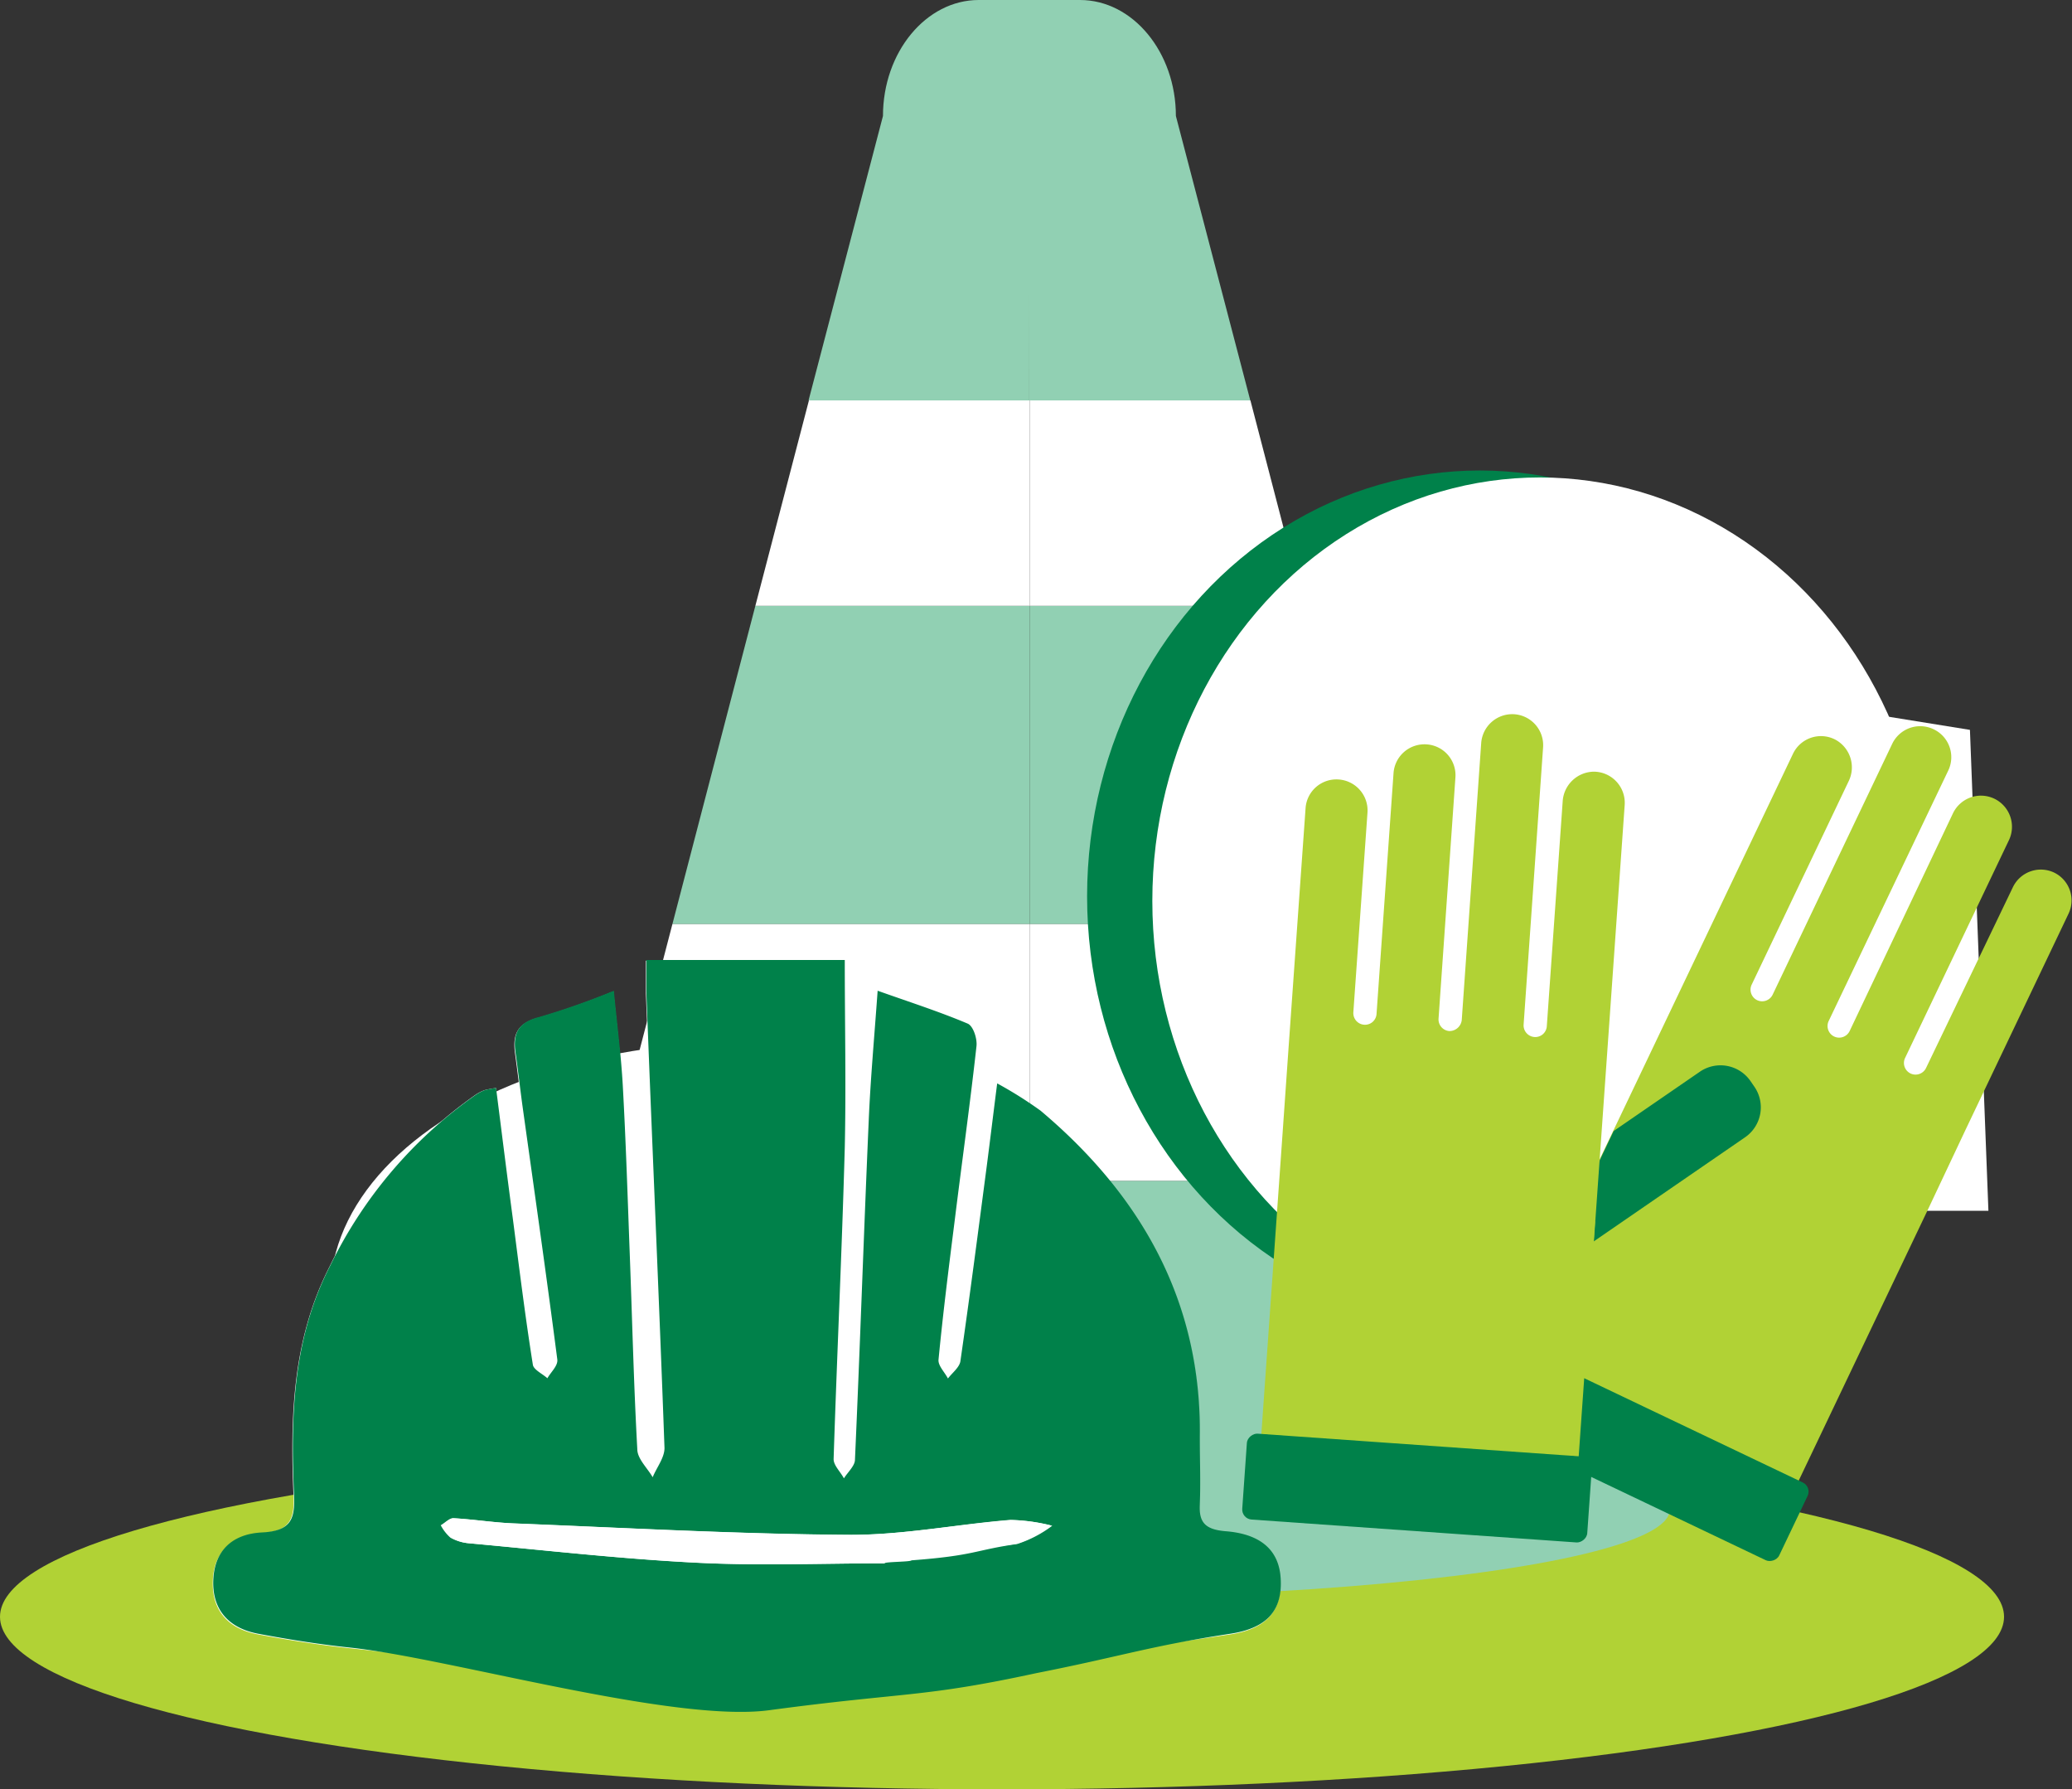 <svg id="Layer_1" data-name="Layer 1" xmlns="http://www.w3.org/2000/svg" viewBox="0 0 167.08 144.25"><rect x="0" y="0" width="167.08" height="144.25" fill="#333333" stroke="none"/><defs><style>.cls-1{fill:#b1d235;}.cls-2{fill:#91d0b3;}.cls-3{fill:#fff;}.cls-4{fill:#00814a;}</style></defs><ellipse class="cls-1" cx="80.8" cy="130.34" rx="80.8" ry="13.91"/><path class="cls-2" d="M395.31,233.88h-4.1c-4.24,0-7.72,4.2-7.72,9.35l-6,22.93h17.8Z" transform="translate(-312.29 -233.88)"/><polygon class="cls-2" points="83.03 48.84 60.91 48.84 54.22 74.5 83.03 74.5 83.03 48.84"/><path class="cls-2" d="M361.11,329.07l-3.39,13c0,5.14,3.48,9.35,7.73,9.35h29.86V329.07Z" transform="translate(-312.29 -233.88)"/><polygon class="cls-2" points="83.03 74.5 111.83 74.5 105.14 48.84 83.03 48.84 83.03 74.5"/><path class="cls-2" d="M413.11,266.16l-6-22.93c0-5.15-3.48-9.35-7.73-9.35h-4.1v32.28Z" transform="translate(-312.29 -233.88)"/><path class="cls-2" d="M395.31,351.42h29.87c4.25,0,7.72-4.21,7.72-9.35l-3.38-13H395.31Z" transform="translate(-312.29 -233.88)"/><rect class="cls-1" x="83.03" y="95.19" height="22.35"/><rect class="cls-2" x="83.03" height="32.28"/><rect class="cls-1" x="83.03" y="48.84" height="25.66"/><polygon class="cls-3" points="83.03 32.28 65.23 32.28 60.91 48.84 83.03 48.84 83.03 32.28"/><polygon class="cls-3" points="83.03 48.84 105.14 48.84 100.83 32.28 83.03 32.28 83.03 48.84"/><rect class="cls-3" x="83.03" y="32.28" height="16.56"/><polygon class="cls-3" points="83.03 74.5 54.22 74.5 48.83 95.19 83.03 95.19 83.03 74.5"/><polygon class="cls-3" points="83.03 74.5 83.03 95.19 117.23 95.19 111.83 74.5 83.03 74.5"/><rect class="cls-3" x="83.03" y="74.5" height="20.69"/><ellipse class="cls-2" cx="83.03" cy="121.72" rx="51.61" ry="7.12"/><ellipse class="cls-4" cx="119.33" cy="72.26" rx="31.67" ry="34.33"/><ellipse class="cls-3" cx="59.46" cy="104.32" rx="32.83" ry="20.27"/><path class="cls-3" d="M352.29,321.59a9.06,9.06,0,0,0-.91.17,3.4,3.4,0,0,0-.69.34A36,36,0,0,0,338.86,336c-3,5.87-3.18,12.15-2.9,18.47.08,1.86-.29,2.87-2.58,3s-3.83,1.45-3.93,3.8,1.13,3.9,3.64,4.37,5,.86,7.46,1.12c7.8.83,15.59,2.06,23.41,2.23,9.27.21,18.58-.31,27.84-.93,6.57-.44,13.11-1.45,19.64-2.41,3.08-.45,4.23-2,4.08-4.46-.13-2.24-1.56-3.59-4.47-3.81-1.59-.13-2.13-.69-2.05-2.14.1-1.81,0-3.62,0-5.43.19-10.69-4.52-19.29-12.84-26.33a32.57,32.57,0,0,0-3.5-2.2c-.32,2.5-.57,4.58-.84,6.66-.69,5.25-1.37,10.51-2.13,15.76-.07.49-.64.92-1,1.37-.27-.5-.81-1-.76-1.52.36-3.73.83-7.46,1.3-11.18.58-4.7,1.24-9.39,1.76-14.09.07-.6-.26-1.63-.71-1.82-2.32-1-4.73-1.75-7.26-2.65-.27,3.79-.58,7.14-.72,10.5-.4,9.11-.7,18.23-1.11,27.34,0,.5-.58,1-.89,1.47-.29-.52-.85-1-.83-1.55.27-8.37.67-16.75.9-25.12.14-5,0-10,0-15.12h-16c0,1,0,1.78,0,2.58.49,12.23,1,24.46,1.46,36.69,0,.8-.62,1.62-.95,2.43-.43-.75-1.2-1.49-1.24-2.26-.29-5.25-.41-10.51-.61-15.77-.17-4.51-.31-9-.56-13.54-.14-2.48-.46-5-.72-7.65a61.43,61.43,0,0,1-6,2.11c-1.79.44-2.13,1.41-1.93,2.87s.37,2.92.57,4.37c.95,6.8,1.92,13.58,2.8,20.38.06.47-.52,1-.8,1.51-.4-.36-1.1-.68-1.17-1.08-.6-4-1.11-7.92-1.63-11.89C353.17,328.57,352.74,325.11,352.29,321.59Z" transform="translate(-312.29 -233.88)"/><path class="cls-4" d="M352.29,321.59c.45,3.52.88,7,1.34,10.43.52,4,1,7.93,1.63,11.89.07.4.77.72,1.17,1.08.28-.5.86-1,.8-1.51-.88-6.8-1.85-13.58-2.8-20.38-.2-1.45-.36-2.91-.57-4.37s.14-2.43,1.93-2.87a61.43,61.43,0,0,0,6-2.11c.26,2.69.58,5.17.72,7.65.25,4.51.39,9,.56,13.54.2,5.26.32,10.52.61,15.77,0,.77.81,1.51,1.24,2.26.33-.81,1-1.63.95-2.43-.44-12.23-1-24.46-1.46-36.69,0-.8,0-1.61,0-2.58h16c0,5.12.11,10.12,0,15.12-.23,8.37-.63,16.75-.9,25.12,0,.51.54,1,.83,1.55.31-.49.87-1,.89-1.47.41-9.11.71-18.23,1.11-27.34.14-3.36.45-6.71.72-10.5,2.53.9,4.94,1.67,7.26,2.65.45.19.78,1.22.71,1.82-.52,4.7-1.18,9.39-1.76,14.09-.47,3.72-.94,7.45-1.3,11.18-.05.48.49,1,.76,1.52.34-.45.91-.88,1-1.37.76-5.25,1.44-10.51,2.13-15.76.27-2.08.52-4.16.84-6.66a32.57,32.57,0,0,1,3.5,2.2c8.32,7,13,15.64,12.84,26.33,0,1.81.07,3.62,0,5.43-.08,1.45.46,2,2.05,2.14,2.91.22,4.34,1.57,4.47,3.81.15,2.49-1,4-4.08,4.46-6.53,1-8.81,1.83-15.61,3.17-9.26,2-10.44,1.5-21.62,3-7.76,1-25.86-4.22-33.66-5.05-2.5-.26-5-.66-7.46-1.12s-3.75-2-3.64-4.37,1.56-3.68,3.93-3.8,2.66-1.12,2.58-3c-.28-6.32-.12-12.6,2.9-18.47a36,36,0,0,1,11.83-13.86,3.4,3.4,0,0,1,.69-.34A9.06,9.06,0,0,1,352.29,321.59Zm31.33,38.32,0-.41c3.55-.36,7.11-.65,10.63-1.16a9.53,9.53,0,0,0,2.82-1.47,14.66,14.66,0,0,0-3.32-.46c-4.33.35-8.65,1.23-13,1.2-9-.06-18-.56-27-.92-1.64-.06-3.28-.33-4.92-.42-.31,0-.65.37-1,.57a3.49,3.49,0,0,0,.78,1,3.6,3.6,0,0,0,1.49.45c6.07.55,12.14,1.25,18.23,1.56C373.46,360.12,378.55,359.91,383.62,359.91Z" transform="translate(-312.29 -233.88)"/><path class="cls-3" d="M383.62,359.91c-5.07,0-10.16.21-15.22-.05-6.09-.31-12.16-1-18.23-1.56a3.6,3.6,0,0,1-1.49-.45,3.49,3.49,0,0,1-.78-1c.32-.2.66-.59,1-.57,1.64.09,3.28.36,4.92.42,9,.36,18,.86,27,.92,4.33,0,8.65-.85,13-1.2a14.66,14.66,0,0,1,3.32.46,9.53,9.53,0,0,1-2.82,1.47c-3.52.51-3.38.93-8.53,1.32C385.73,359.8,383.63,359.78,383.62,359.91Z" transform="translate(-312.29 -233.88)"/><ellipse class="cls-3" cx="124.18" cy="72.63" rx="31.26" ry="34.14"/><polygon class="cls-3" points="160.34 97.61 135.74 97.61 135.74 55.11 158.85 58.84 160.34 97.61"/><path class="cls-1" d="M477.94,304.23h0a2.5,2.5,0,0,0-3.34,1.18l-7,14.57a.94.94,0,0,1-1.25.44h0a.94.94,0,0,1-.44-1.25l8.38-17.57a2.51,2.51,0,0,0-1.18-3.33h0a2.5,2.5,0,0,0-3.34,1.18L461.44,317a.94.94,0,0,1-1.25.44h0a.94.94,0,0,1-.44-1.25L469.39,296a2.49,2.49,0,0,0-1.18-3.33h0a2.5,2.5,0,0,0-3.34,1.18l-9.64,20.22a.94.94,0,0,1-1.25.44h0a.94.94,0,0,1-.44-1.25l7.82-16.4a2.54,2.54,0,0,0-1.05-3.34,2.5,2.5,0,0,0-3.44,1.13l-12.22,25.63h0l-11,23.06,18.63,8.88h0l4.51,2.16,11-23.07,3-6.36,8.29-17.39A2.49,2.49,0,0,0,477.94,304.23Z" transform="translate(-312.29 -233.88)"/><path class="cls-4" d="M453,325.57l-16.11,11.08,5.52-11.59,6.95-4.78a2.94,2.94,0,0,1,4.09.76l.31.45A2.93,2.93,0,0,1,453,325.57Z" transform="translate(-312.29 -233.88)"/><rect class="cls-4" x="440.81" y="336.88" width="6.94" height="27.89" rx="0.81" transform="translate(-375.89 366.96) rotate(-64.5)"/><path class="cls-1" d="M420.24,296.72h0a2.5,2.5,0,0,1,2.32,2.67l-1.14,16.1a.94.94,0,0,0,.87,1h0a.93.93,0,0,0,1-.87l1.37-19.41a2.5,2.5,0,0,1,2.67-2.32h0a2.49,2.49,0,0,1,2.32,2.67L428.29,316a.94.94,0,0,0,.87,1h0a1,1,0,0,0,1-.87l1.57-22.35a2.51,2.51,0,0,1,2.67-2.32h0a2.5,2.5,0,0,1,2.32,2.67l-1.57,22.35a.94.94,0,0,0,.87,1h0a.93.93,0,0,0,1-.87l1.28-18.12a2.55,2.55,0,0,1,2.55-2.4,2.51,2.51,0,0,1,2.45,2.68l-2,28.33h0l-1.8,25.48-20.59-1.45h0l-5-.35,1.8-25.49.49-7L417.57,299A2.49,2.49,0,0,1,420.24,296.72Z" transform="translate(-312.29 -233.88)"/><path class="cls-1" d="M431.46,327.6,440,345.18l.91-12.8-3.7-7.59a3,3,0,0,0-3.93-1.35l-.48.24A2.93,2.93,0,0,0,431.46,327.6Z" transform="translate(-312.29 -233.88)"/><rect class="cls-4" x="423.09" y="339.9" width="6.94" height="27.89" rx="0.81" transform="translate(-268.68 520.6) rotate(-85.97)"/></svg>